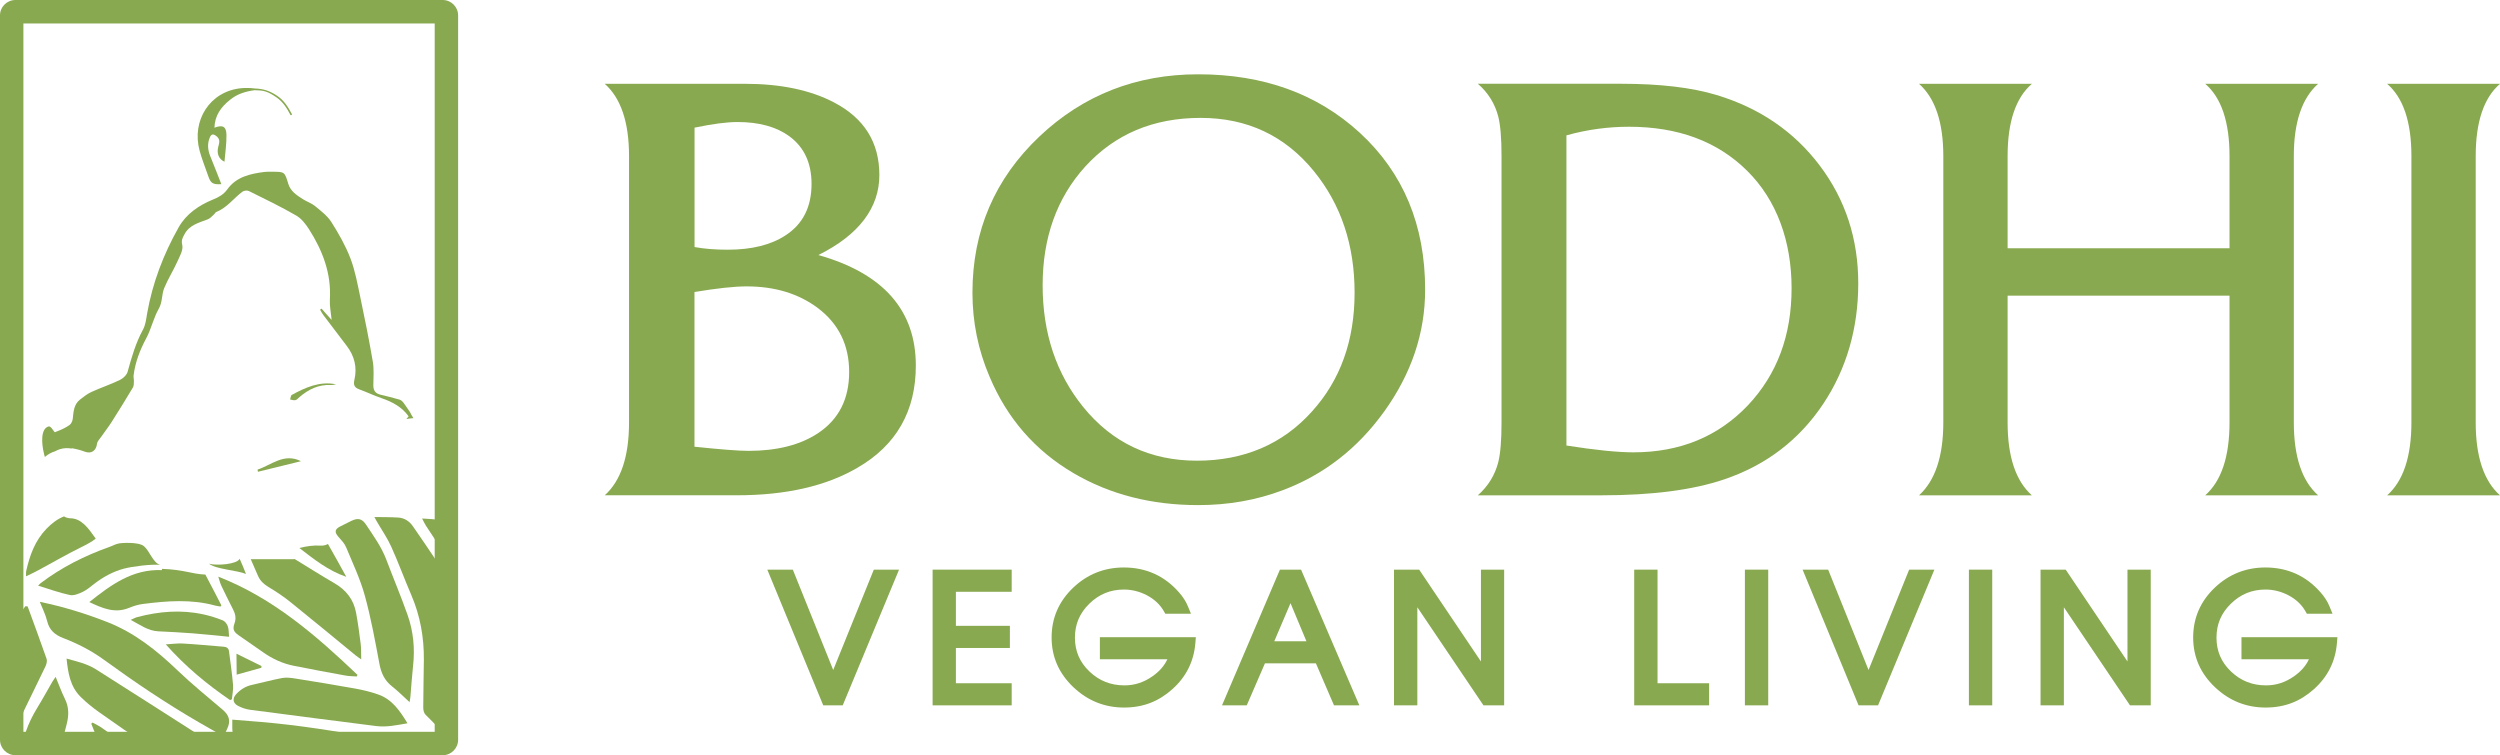 <?xml version="1.0" encoding="UTF-8"?><svg id="Ebene_2" xmlns="http://www.w3.org/2000/svg" xmlns:xlink="http://www.w3.org/1999/xlink" viewBox="0 0 6945.1 2098"><defs><clipPath id="clippath"><path d="M40.2,32.5c-4.3,0-7.7,3.5-7.7,7.7v1997.4c0,4.3,3.5,7.7,7.7,7.7h1192.3c4.3,0,7.7-3.5,7.7-7.7V40.2c0-4.3-3.5-7.7-7.7-7.7H40.2Z" fill="none"/></clipPath><clipPath id="clippath-1"><path d="M40.2,32.5c-4.3,0-7.7,3.5-7.7,7.7v1997.4c0,4.3,3.5,7.7,7.7,7.7h1192.3c4.3,0,7.7-3.5,7.7-7.7V40.2c0-4.3-3.5-7.7-7.7-7.7H40.2Z" fill="none"/></clipPath><clipPath id="clippath-2"><path d="M40.2,32.5c-4.3,0-7.7,3.5-7.7,7.7v1997.4c0,4.3,3.5,7.7,7.7,7.7h1192.3c4.3,0,7.7-3.5,7.7-7.7V40.2c0-4.3-3.5-7.7-7.7-7.7H40.2Z" fill="none"/></clipPath><clipPath id="clippath-3"><path d="M40.2,32.5c-4.3,0-7.7,3.5-7.7,7.7v1997.4c0,4.3,3.5,7.7,7.7,7.7h1192.3c4.3,0,7.7-3.5,7.7-7.7V40.2c0-4.3-3.5-7.7-7.7-7.7H40.2Z" fill="none"/></clipPath><clipPath id="clippath-4"><path d="M40.2,32.5c-4.3,0-7.7,3.5-7.7,7.7v1997.4c0,4.3,3.5,7.7,7.7,7.7h1192.3c4.3,0,7.7-3.5,7.7-7.7V40.2c0-4.3-3.5-7.7-7.7-7.7H40.2Z" fill="none"/></clipPath><clipPath id="clippath-5"><path d="M40.2,32.5c-4.3,0-7.7,3.5-7.7,7.7v1997.4c0,4.3,3.5,7.7,7.7,7.7h1192.3c4.3,0,7.7-3.5,7.7-7.7V40.2c0-4.3-3.5-7.7-7.7-7.7H40.2Z" fill="none"/></clipPath><clipPath id="clippath-6"><path d="M40.2,32.5c-4.3,0-7.7,3.5-7.7,7.7v1997.4c0,4.3,3.5,7.7,7.7,7.7h1192.3c4.3,0,7.7-3.5,7.7-7.7V40.2c0-4.3-3.5-7.7-7.7-7.7H40.2Z" fill="none"/></clipPath><clipPath id="clippath-7"><path d="M40.2,32.5c-4.3,0-7.7,3.5-7.7,7.7v1997.4c0,4.3,3.5,7.7,7.7,7.7h1192.3c4.3,0,7.7-3.5,7.7-7.7V40.2c0-4.3-3.5-7.7-7.7-7.7H40.2Z" fill="none"/></clipPath><clipPath id="clippath-8"><path d="M40.2,32.5c-4.3,0-7.7,3.5-7.7,7.7v1997.4c0,4.3,3.5,7.7,7.7,7.7h1192.3c4.3,0,7.7-3.5,7.7-7.7V40.2c0-4.3-3.5-7.7-7.7-7.7H40.2Z" fill="none"/></clipPath><clipPath id="clippath-9"><path d="M40.2,32.5c-4.3,0-7.7,3.5-7.7,7.7v1997.4c0,4.3,3.5,7.7,7.7,7.7h1192.3c4.3,0,7.7-3.5,7.7-7.7V40.2c0-4.3-3.5-7.7-7.7-7.7H40.2Z" fill="none"/></clipPath><clipPath id="clippath-10"><path d="M40.2,32.5c-4.3,0-7.7,3.5-7.7,7.7v1997.4c0,4.3,3.5,7.7,7.7,7.7h1192.3c4.3,0,7.7-3.5,7.7-7.7V40.2c0-4.3-3.5-7.7-7.7-7.7H40.2Z" fill="none"/></clipPath><clipPath id="clippath-11"><path d="M40.2,32.5c-4.3,0-7.7,3.5-7.7,7.7v1997.4c0,4.3,3.5,7.7,7.7,7.7h1192.3c4.3,0,7.7-3.5,7.7-7.7V40.2c0-4.3-3.5-7.7-7.7-7.7H40.2Z" fill="none"/></clipPath><clipPath id="clippath-12"><path d="M40.2,32.5c-4.3,0-7.7,3.5-7.7,7.7v1997.4c0,4.3,3.5,7.7,7.7,7.7h1192.3c4.3,0,7.7-3.5,7.7-7.7V40.2c0-4.3-3.5-7.7-7.7-7.7H40.2Z" fill="none"/></clipPath><clipPath id="clippath-13"><path d="M40.2,32.5c-4.3,0-7.7,3.5-7.7,7.7v1997.4c0,4.3,3.5,7.7,7.7,7.7h1192.3c4.3,0,7.7-3.5,7.7-7.7V40.2c0-4.3-3.5-7.7-7.7-7.7H40.2Z" fill="none"/></clipPath><clipPath id="clippath-14"><path d="M40.2,32.5c-4.3,0-7.7,3.5-7.7,7.7v1997.4c0,4.3,3.5,7.7,7.7,7.7h1192.3c4.3,0,7.7-3.5,7.7-7.7V40.2c0-4.3-3.5-7.7-7.7-7.7H40.2Z" fill="none"/></clipPath><clipPath id="clippath-15"><path d="M40.2,32.5c-4.3,0-7.7,3.5-7.7,7.7v1997.4c0,4.3,3.5,7.7,7.7,7.7h1192.3c4.3,0,7.7-3.5,7.7-7.7V40.2c0-4.3-3.5-7.7-7.7-7.7H40.2Z" fill="none"/></clipPath><clipPath id="clippath-16"><path d="M40.2,32.5c-4.3,0-7.7,3.5-7.7,7.7v1997.4c0,4.3,3.5,7.7,7.7,7.7h1192.3c4.3,0,7.7-3.5,7.7-7.7V40.2c0-4.3-3.5-7.7-7.7-7.7H40.2Z" fill="none"/></clipPath><clipPath id="clippath-17"><path d="M40.2,32.5c-4.3,0-7.7,3.5-7.7,7.7v1997.4c0,4.3,3.5,7.7,7.7,7.7h1192.3c4.3,0,7.7-3.5,7.7-7.7V40.2c0-4.3-3.5-7.7-7.7-7.7H40.2Z" fill="none"/></clipPath><clipPath id="clippath-18"><path d="M40.2,32.5c-4.3,0-7.7,3.5-7.7,7.7v1997.4c0,4.3,3.5,7.7,7.7,7.7h1192.3c4.3,0,7.7-3.5,7.7-7.7V40.2c0-4.3-3.5-7.7-7.7-7.7H40.2Z" fill="none"/></clipPath><clipPath id="clippath-19"><path d="M40.2,32.5c-4.3,0-7.7,3.5-7.7,7.7v1997.4c0,4.3,3.5,7.7,7.7,7.7h1192.3c4.3,0,7.7-3.5,7.7-7.7V40.2c0-4.3-3.5-7.7-7.7-7.7H40.2Z" fill="none"/></clipPath><clipPath id="clippath-20"><path d="M40.2,32.5c-4.3,0-7.7,3.5-7.7,7.7v1997.4c0,4.3,3.5,7.7,7.7,7.7h1192.3c4.3,0,7.7-3.5,7.7-7.7V40.2c0-4.3-3.5-7.7-7.7-7.7H40.2Z" fill="none"/></clipPath><clipPath id="clippath-21"><path d="M40.2,32.5c-4.3,0-7.7,3.5-7.7,7.7v1997.4c0,4.3,3.5,7.7,7.7,7.7h1192.3c4.3,0,7.7-3.5,7.7-7.7V40.2c0-4.3-3.5-7.7-7.7-7.7H40.2Z" fill="none"/></clipPath><clipPath id="clippath-22"><path d="M40.2,32.5c-4.3,0-7.7,3.5-7.7,7.7v1997.4c0,4.3,3.5,7.7,7.7,7.7h1192.3c4.3,0,7.7-3.5,7.7-7.7V40.2c0-4.3-3.5-7.7-7.7-7.7H40.2Z" fill="none"/></clipPath><clipPath id="clippath-23"><path d="M40.2,32.5c-4.3,0-7.7,3.5-7.7,7.7v1997.4c0,4.3,3.5,7.7,7.7,7.7h1192.3c4.3,0,7.7-3.5,7.7-7.7V40.2c0-4.3-3.5-7.7-7.7-7.7H40.2Z" fill="none"/></clipPath></defs><g id="Ebene_1-2"><path d="M1229.8,2098H42.9C19.2,2098,0,2078.7,0,2055.1V42.9C-.1,19.2,19.2,0,42.9,0h1186.9c23.7,0,42.9,19.3,42.9,42.9v2012.2c0,23.7-19.2,42.9-42.9,42.9M65,2032.9h1142.6V65.1H65v1967.8Z" fill="#88a94f"/><g clip-path="url(#clippath)"><path d="M1334.1,2100.9c4.8-29.2,9.3-56.8,13.9-84.4,2.5-15,10.6-25.9,23.1-35,37.2-27.1,76-52.6,109.9-83.5,45-40.9,73.7-92.7,80-154.7.9-8.8-.1-17.9-.2-26.8-1.2-.1-2.5-.3-3.7-.4-2.3,9.1-4,18.4-7,27.2-5.6,16.6-8.9,35.2-18.7,48.9-39.5,55.4-84.5,105.9-142.5,143.2-7.1,4.5-14.8,8-22.2,11.9-1.7.9-3.6,1.3-7.2,2.6-.2-6.4-.4-11.8-.4-17.1.1-29.2,1.2-58.5-.1-87.6-.8-18.2,1.3-34.9,8.7-51.4,23-50.8,33.9-105.1,45.1-159.4,8.1-39.4,2-78.2-3.7-117.1-1.2-7.9-1.9-15.8-3.1-25.9,6.8.5,13-.4,18.1,1.5,17.6,6.5,36.2,11.8,52,21.4,66.3,40.1,116.5,94.8,146.1,167.3,7.1,17.4,14.3,34.9,22.5,51.8,6,12.5,12.8,25,21,36.2,8.6,11.8,11,23.8,6.8,37.3-1.7,5.3-3.4,10.8-6.1,15.7-57.9,103.7-134.3,190.3-237,251.7-24.9,14.9-52.1,24.8-81.5,27.2-4.1.2-8.1-.4-13.8-.6" fill="#88a94f"/></g><g clip-path="url(#clippath-1)"><path d="M1291.4,2094.5c-36.6-36.3-73.4-72.5-109.5-109.3-4.4-4.5-6.2-13.2-6.1-19.9.1-44.1,1.3-88.1,1.7-132.2.6-62.5-10.2-122.7-35-180.4-19.2-44.5-35.8-90.2-55.8-134.4-11-24.3-26.6-46.6-40-69.8-1.9-3.3-3.7-6.7-6.6-12.2,23.5.4,45.1.1,66.5,1.5,17.4,1.1,31.2,10.6,40.9,24.8,47,68.8,95.8,136.6,133.8,211,28,54.8,50.9,111.6,46.2,174.5-4.5,59.9-12.1,119.5-19.1,179.2-2.5,21.7-7.2,43.2-10.9,64.8-2.1.8-4.1,1.6-6.1,2.4" fill="#88a94f"/></g><g clip-path="url(#clippath-2)"><path d="M1266.3,2120.5c-64.5,15.6-128.6,24.6-193.5,28.9-80.9,5.4-157.4-12.8-233.3-38.4-52.7-17.8-107-31.1-160.7-45.8-23.1-6.3-33.8-18.9-33.5-42.9.1-7.2,0-14.3,0-23.1,26.9,2.2,53.2,4.1,79.5,6.4,104.8,9,208.6,25.2,311.8,44.9,42.5,8.1,85.2,9.7,128.1,6.5,24.4-1.8,44.4,3.4,60.6,23.7,11.5,14.6,26.7,26.2,41,39.8" fill="#88a94f"/></g><g clip-path="url(#clippath-3)"><path d="M1137.8,1950.6c-17.8-16.2-32.4-31.1-48.7-43.8-20.9-16.4-30.3-37.2-35.1-63-11.9-63.4-23.4-127.1-40.5-189.1-12.7-46.1-33.5-90-52-134.4-4.4-10.7-13.2-19.8-21.1-28.7-11.5-13-10.8-21.1,4.3-28.9,10.3-5.4,20.7-10.5,31.2-15.6,18.5-8.9,29.8-6.6,41.2,10.7,20.6,31,42.5,61.2,55.9,96.4,19.4,51.3,40.8,102,59.1,153.7,16.3,45.9,20.9,93.6,15.4,142.2-3.1,27.9-4.8,55.9-7.2,83.8-.3,4.4-1.2,8.7-2.5,16.7" fill="#88a94f"/></g><g clip-path="url(#clippath-4)"><path d="M1132,2009.3c-29.9,5.1-57.9,11.4-86.9,7.7-116.8-14.9-233.6-29.7-350.3-45.2-11.6-1.5-23.5-5.6-33.9-11.1-14.5-7.7-15.6-20.8-4.3-32.8,11.8-12.5,25.6-21.4,42.8-25.1,28.5-6.2,56.7-14.2,85.4-19.4,11.8-2.1,24.8-.1,36.9,1.8,55,8.8,109.9,17.7,164.7,27.6,21.9,4,43.9,9.2,64.9,16.7,38.2,13.6,59.7,45.2,80.7,79.8" fill="#88a94f"/></g><g clip-path="url(#clippath-5)"><path d="M1001.9,1787.8c-3.6-28.6-7.5-57.3-12.7-85.6-6.7-36.3-27.3-62.8-59.3-81.5-37.5-21.8-74.2-44.9-111.2-67.6-1.4.1-2.6.4-4.1.4h-118c6.7,15.6,13.4,31.1,20.3,46.6,6,13.5,16.1,22.9,29.1,30.7,21.3,12.7,42.1,26.6,61.4,42.2,60.6,48.7,120.4,98.4,180.6,147.7,4.1,3.3,8.6,6.2,15.5,11.1-.5-17,.1-30.6-1.6-44" fill="#88a94f"/></g><g clip-path="url(#clippath-6)"><path d="M991,1879.3c-10.3-.8-20.7-.7-30.8-2.5-48.1-8.7-96.1-17.6-144-27.2-31-6.2-59.3-19.2-85.2-37.5-22.6-15.9-45.5-31.4-68.1-47.3-14.5-10.2-17.1-17.4-11.2-33.8,4.9-13.6,2-25.8-4.3-38.1-11.1-21.8-22.1-43.6-32.5-65.7-3.7-7.8-5.6-16.5-8.5-25.2,152.4,59.4,271.6,163.3,386.8,272.9-.9,1.6-1.6,3-2.2,4.4" fill="#88a94f"/></g><g clip-path="url(#clippath-7)"><path d="M1346.6,1743.1c-8-18.6-15.7-34.8-22.1-51.5-23.9-62-60.7-116.2-99.5-169.4-14.6-20.1-28-41-41.7-61.7-3.5-5.3-6-11.2-10.7-20.1,18.5,1.7,35,1.1,50.3,5.2,18.8,5,36.5,13.9,54.6,21.2,21.4,8.6,42.4,18.8,64.4,25.6,17.9,5.5,28.1,14.7,31,33.4,10.9,70.4,4.3,139-20.9,205.7-1.2,3.1-2.9,6.2-5.4,11.6" fill="#88a94f"/></g><g clip-path="url(#clippath-8)"><path d="M1450.6,2096.3c86.3-59.4,170.1-119.9,218.7-216.6l5.1,2.7c-6.1,24.4-9.6,49.9-18.8,73.1-21.3,53.5-55.9,97-107.1,125.3-19.9,10.9-75,18.8-97.9,15.5" fill="#88a94f"/></g><g clip-path="url(#clippath-9)"><path d="M911.1,1511.2c-5.6,3.2-12.4,5-20.7,4.5-19.9-1.2-39.5,1.8-58.8,6.6,40.1,31,79.9,62.8,130.4,80.2-17-30.5-33.5-61.2-50.9-91.3" fill="#88a94f"/></g><g clip-path="url(#clippath-10)"><path d="M580.5,1566c20.3,15.9,77.9,17.9,102.8,28.5-5.5-14.3-11.3-28.4-17.5-42.2-7.2,15.5-64.1,19.7-85.3,13.7" fill="#88a94f"/></g><g clip-path="url(#clippath-11)"><path d="M656.9,1816c23,11.3,46.3,22.8,69.5,34.3-.1,1.6-.3,3.2-.4,4.8-23.2,6.5-46.5,13-68.5,19.1-.2-19.1-.4-39.7-.6-58.2" fill="#88a94f"/></g><g clip-path="url(#clippath-12)"><path d="M639.2,1944.9c-64.2-44-124-93.2-178.6-154.8,18.1-1,32.8-3.3,47.2-2.4,37.9,2.2,75.8,5.9,113.6,8.9,8.2.6,13.7,4.1,14.8,12.8,3.9,30.9,8.5,61.8,11.2,92.9,1.1,13.2-2,26.8-3.2,40.2-1.7.8-3.3,1.6-5,2.4" fill="#88a94f"/></g><g clip-path="url(#clippath-13)"><path d="M636.3,1769c-35.8-3.5-68.4-7.1-101-9.6-31.9-2.5-63.9-4-95.9-5.6-28.2-1.4-49.7-17.7-76.3-31.8,8.2-3.5,12.9-6.3,17.9-7.6,60.8-16.1,122.2-21.2,184.2-7.6,18.3,4,36.3,9.7,53.7,16.6,6,2.4,11.6,10,13.9,16.5,3,8.2,2.4,17.7,3.5,29.1" fill="#88a94f"/></g><g clip-path="url(#clippath-14)"><path d="M40.9,1660.8c-16.8,24.3-32.6,47.4-48.5,70.5-8.7,12.5-20.6,18.9-35.8,21.9-45.2,8.7-91.1,15.3-134.9,28.8-58.1,17.9-106.1,52.5-138.2,105.9-4.6,7.6-7.5,16.2-11.2,24.3,1.1.7,2.1,1.3,3.2,2,5.9-7.3,11.4-14.9,17.9-21.7,12.2-12.6,23-28,37.7-36.3,59.3-33.3,121.5-59.9,189.8-69,8.3-1.1,16.8-1,25.2-1.3,1.9-.1,3.8.3,7.6.7-2.6,5.9-4.6,10.8-6.9,15.7-12.5,26.4-26,52.4-37.2,79.3-7,16.8-16,31.1-29.8,42.8-42.5,36.2-75.4,80.7-108.6,125.1-24.1,32.2-35.1,70-46.5,107.6-2.3,7.6-5,15.1-8.2,24.8-6-3.3-11.9-5.1-15.8-9-13.2-13.3-27.7-26-38-41.5-42.9-64.5-65.1-135.4-61-213.6,1-18.8,1.9-37.7,1.7-56.5-.1-13.9-.9-28-3.6-41.7-2.8-14.4.1-26.2,9.8-36.6,3.8-4.1,7.6-8.4,12.2-11.6,96.5-69.2,202.5-115.1,321.6-126.9,28.8-2.9,57.7-.3,85.3,10.1,3.8,1.4,7.2,3.6,12.2,6.2" fill="#88a94f"/></g><g clip-path="url(#clippath-15)"><path d="M76.8,1684.7c17.7,48.5,35.6,96.8,52.6,145.5,2,5.9,0,14.5-2.9,20.6-18.9,39.8-38.7,79.2-57.8,118.9-27.1,56.3-43,115.4-45,178.2-1.6,48.5-6,96.9-6.7,145.3-.4,26.7,4.2,53.5,6.5,80.2.3,3.8.5,7.7.8,13.8-21.1-10.4-40.8-19.3-59.5-29.7-15.3-8.4-23.7-22.9-26.5-39.8-13.2-82.3-28.6-164.3-31.3-247.9-2-61.5,1.4-122.6,32.4-177.6,29.5-52.3,61.8-103,93.5-154.1,11.5-18.6,24.9-36,37.5-54,2.1.4,4.3.5,6.4.6" fill="#88a94f"/></g><g clip-path="url(#clippath-16)"><path d="M343.6,1579.9c24.1-6.5,76.2-12.9,100.9-10.7-19.6-6.2-28.4-37.7-44.2-51.5-15.4-13.5-65.5-8.9-68-8.4-12.2,2.1-17.3,6.3-29.1,10.4-67.8,24.1-132,56.3-189.8,100-2.1,1.6-3.8,3.6-7.5,7.3,30.6,9.4,59,19.8,88.3,26,11,2.3,25-3.7,36.1-9,11.7-5.6,21.8-14.8,32.4-22.8,24.5-18.6,51-33.3,80.9-41.3" fill="#88a94f"/></g><g clip-path="url(#clippath-17)"><path d="M450.2,1580.3c-.2,1.2-.4,2.3-.6,3.5-81.3-3.4-141.2,40.8-201.5,88.8,36.1,16.9,70.5,32.4,110.3,16.1,12.2-5,25.1-9.1,38.1-10.8,67.4-8.6,134.9-14,201.7,4.5,4.7,1.3,9.6,1.7,14.4,2.5.8-1,1.7-1.9,2.5-2.9-14.9-28.6-29.2-57.5-44.6-85.8-40-1.8-57.8-13.6-120.3-15.9" fill="#88a94f"/></g><g clip-path="url(#clippath-18)"><path d="M110.6,1671.9c65,13.4,126.9,32.5,187.4,56.2,75.5,29.5,137,78.5,194.9,134,40.2,38.5,83.6,73.7,126,109.8,18.2,15.5,22.5,31.5,12.1,53.1-3.1,6.4-6.1,13-9.8,20.9-23.5-13.4-46.4-26.4-69.2-39.6-91-52.7-178.1-111.5-263.1-173.3-35-25.5-73-45-113.2-60.4-22.8-8.7-38.7-22-44.7-47.2-4.4-18.1-13.2-35.1-20.4-53.5" fill="#88a94f"/></g><g clip-path="url(#clippath-19)"><path d="M154.6,1880.4c9.3,22.3,16.2,41.9,25.4,60.4,11.9,23.7,11.6,46.6,5,71.9-16.2,62.4-32.9,125-43.8,188.4-8.1,47.1-7.9,95.7-10.1,143.7-.5,11.5,3.5,23.5,6.9,34.9,4.9,16.6.8,23.7-16.2,24.4-11.6.5-23.2.7-34.8.8-20.5.2-29.7-6.7-32.8-27.2-5.4-36.8-12.5-73.4-9.5-111.1,4.3-54.7,6.5-109.6,11.8-164.2,4.7-48.4,20.9-93.6,46.6-135.3,14.7-23.9,28.1-48.5,42.1-72.8,2.2-3.8,4.9-7.2,9.4-13.9" fill="#88a94f"/></g><g clip-path="url(#clippath-20)"><path d="M184.9,1829.6c29.2,8.1,57.3,14.4,81.9,30,99.4,63.2,198.8,126.3,297.8,189.9,9.9,6.3,18.9,15.1,26,24.5,9.9,13.1,5.3,25.5-10,31.5-16,6.3-32.3,8.5-49.4,4.5-28.5-6.5-57.4-11.3-85.5-18.8-11.6-3.1-22.5-10.4-32.6-17.4-46-31.3-92-62.7-137.3-95-18.2-12.9-35.8-27-51.6-42.7-29-28.4-35.1-66.2-39.3-106.5" fill="#88a94f"/></g><g clip-path="url(#clippath-21)"><path d="M383.1,2483.2c-31-9.6-55.4-25.5-72.6-51.3-12.2-18.3-23.7-37.1-35.7-55.6-23.9-36.5-47.5-73.2-72.3-109.1-21-30.5-28.4-63.3-19-99,7.4-27.9,16-55.5,24.9-82.9,4.2-12.8,10.5-24.9,17.2-40.5,4.1,7.4,7,11.9,9.3,16.6,33.5,70.2,66.5,140.6,100.6,210.5,10.9,22.3,23.8,43.7,37.6,64.3,8.5,12.6,13.7,25.4,13.3,40.1-.8,35.6-2.2,71-3.3,106.9" fill="#88a94f"/></g><g clip-path="url(#clippath-22)"><path d="M257.2,2007.3c9,5.1,18.5,9.4,26.8,15.4,39.8,28.3,79.5,56.8,118.8,85.9,25.4,18.8,45.5,42.6,61.2,70.2,13.7,24,27.8,47.8,41.5,71.8,8.8,15.4,8,23-4.2,35.3-10.2,10.3-12.8,22.5-12.3,36.3.8,24.4,1.4,48.8,1.5,73.3,0,8.7-1.9,17.3-3,26.4-112.7-118.6-176.4-263.3-234-411.5,1.3-1.1,2.5-2.1,3.7-3.1" fill="#88a94f"/></g><g clip-path="url(#clippath-23)"><path d="M194.7,1439.8c-3.9,0-14.7-2.5-16.5-5.4-18.8,7.3-34.2,19.3-48.6,34-32.1,33-46.9,73.9-56.7,117.4-1,4.3-.3,8.9-.5,15.3,12.9-6.4,23.8-11.4,34.3-17.1,39.9-21.4,79-44.3,119.6-64.2,12.2-6,30.1-15.3,39.6-23.5-19.9-28.1-39.1-56.5-71.2-56.5" fill="#88a94f"/></g><path d="M715.4,1304.6c.4,2,.8,4,1.2,6,39.8-9.8,79.6-19.6,119.6-29.4-47.6-23.6-81.8,10.6-120.8,23.4" fill="#88a94f"/><path d="M810.6,1097.1c-3,1.6-3.1,8.4-4.6,12.7,4.9.8,10.2,2.9,14.7,1.8,4.2-1,7.7-5.3,11.2-8.4,25.1-21.6,53.1-35.4,87.3-33.6,4.8.3,9.7-1.3,14.5-2-45.7-9.2-84.9,8.7-123.1,29.5" fill="#88a94f"/><path d="M124.7,1269.5c8.2-7.3,17.9-12.7,28.6-15.9,3.8-2.1,7.9-4,12.3-5.5,11.7-3.7,23.2-4,34.2-1.8-.5-.5-1.1-.9-1.6-1.3,12.7,2,25.1,5.1,37.4,9.8,18.3,6.9,31.6-2.9,33.9-22,.8-6.8,7.3-13,11.5-19.2,9.7-14,20.3-27.5,29.5-41.9,20.1-31.5,39.7-63.4,58.8-95.4,2.7-4.5,2.4-11.1,2.7-16.7.2-5.8-1.6-11.7-.8-17.4,4.7-36.4,17.5-69.7,34.9-102.1,14.1-26.2,20.3-56.8,35-82.5,10.8-19,7.7-39.6,15.3-57.8,10.2-24.6,24.6-47.4,35.6-71.7,6.9-15.3,17.6-33.6,14.3-47.6-3.2-13.4.9-19.6,5.7-28.8,13.7-26.9,40.5-32.8,65.4-42.5,6.6-2.6,11.8-9,17.5-13.9,2.2-1.9,3.4-5.4,5.8-6.4,29.9-11.7,48.2-38.1,72.8-56.4,4.3-3.2,13.3-4.1,18-1.8,44.2,21.9,88.7,43.4,131.3,68,14.6,8.4,26.6,23.8,35.9,38.5,37.7,59.3,62.1,122.8,57.7,195-1,17.2,2.8,34.7,4.9,56.6-11.6-13-19.8-22.2-28.1-31.5-1.3,1-2.7,2-4,2.9,2.8,4.7,5.1,9.7,8.4,14.1,21.8,29,43.7,57.9,65.7,86.6,21.6,28.2,29.2,59.6,21.3,94.1-3.1,13.3-.7,21.3,12.7,26.3,21.2,7.8,41.6,17.6,62.9,24.9,30.1,10.3,56.6,24.6,75,50.4-2,2.6-4.3,5-6.3,7.5,6.6-1.2,13.2-2.1,19.7-2.5-3.7-5.6-7.1-11.2-9.7-17-5.6-8.2-11.3-16.4-17-24.6-2.9-4.1-7.2-8.4-11.7-9.8-17.8-5.3-35.9-9.5-54-14-13.8-3.4-19.2-12.1-19-26,.2-21.9,2.1-44.3-1.5-65.7-10.2-59.8-22.2-119.3-34.7-178.6-7.7-36.5-14.3-73.9-27.6-108.5-13.5-35.2-32.6-68.7-52.9-100.7-11-17.3-28.9-30.7-45.1-44.1-9.9-8.2-23-12.3-34.1-19.4-17.1-10.9-34.3-22-40.6-43.1-9.9-32.8-9.8-32.9-44.4-33-7.1,0-14.4-.4-21.4.5-39.5,5.1-78.1,13.3-103.3,48.3-10.3,14.4-23.8,21.9-39.7,28.3-39.4,16.1-74.5,40-95.5,77.2-42.2,74.8-72.8,154.5-87.7,239.7-2.6,15.2-4.3,31.5-11.5,44.6-20.2,37-31.5,76.7-42.6,116.9-2.5,9.1-12.5,18.6-21.5,22.9-25.7,12.4-52.9,21.4-78.9,33.3-11.6,5.3-22.1,13.5-32.2,21.5-17.2,13.6-17.7,33.7-19.9,53.3-.7,6-4.1,13.7-8.8,17-9.8,6.9-21,12.4-32.3,16.7-3,1.1-5.9,2.3-8.9,3.5-4.2-4.4-11-17.7-16.9-16.2-23.4,6.2-19.2,49.6-13.6,72.9.7,4.2,1.9,8.1,3.1,12" fill="#88a94f"/><path d="M810.7,316.6c-10.5-19.8-21.7-37.6-40.6-50.4-20-13.6-38.2-19.6-62-20.4-12.6-1.6-25.1-1.9-37.5-.8-88.1,8.3-138.4,90.3-116.3,172.8,6.4,24,15.9,47.2,24,70.8,7,20.7,13,24.4,36.6,23-10.1-25.5-19.9-51.2-30.4-76.7-7.1-17.2-9.1-34.4-2.1-51.9,3.8-9.4,8.4-12.9,18.6-5,12.1,9.4,8,19.5,5.2,30.4-4.6,17.7,1.4,33.7,17.4,40.9,2.1-25.5,5.9-50,5.5-74.5-.4-23.7-10.3-28.7-33.4-20,1.1-33.9,17.9-57,43.3-77.5,20.7-16.8,43.5-23.3,68-26.7,10.4.3,20.9.5,30.9,3.7,10.6,3.4,20.8,9.8,30,16.1,18.2,12.4,28.8,29.7,39,48.8,1.3,2.3,5.2,0,3.8-2.6" fill="#88a94f"/><path d="M1680,1376c45-40.6,67.5-108.1,67.5-202.5V433.6c0-93.8-22.5-160.8-67.5-200.8h389.3c99.3,0,181.9,17.3,247.7,51.8,84,43.9,125.9,111.1,125.9,201.7s-56.5,166.3-169.5,222.2c180.5,51,270.8,153.4,270.8,307,0,126.7-54.1,221.4-162.1,283.9-87.2,51-198.9,76.5-335,76.5h-367.1v.1ZM1929.4,686.3c26.9,5,57.6,7.4,92.2,7.4,66.9,0,120.7-13.4,161.3-40.3,47.8-31.3,71.6-78.7,71.6-142.4,0-58.2-20.6-102.3-61.7-132.5-36.2-26.3-84.2-39.5-144-39.5-29.6,0-69.4,5.2-119.3,15.6v331.7h-.1ZM1929.4,1241c73.5,7.7,123.5,11.5,149.8,11.5,79,0,143.2-16.2,192.6-48.6,58.2-38.4,87.2-95.2,87.2-170.4s-29.4-134.7-88.1-178.6c-53.3-39.5-118.8-59.3-196.7-59.3-34,0-82.3,5.2-144.9,15.6v429.8h.1Z" fill="#88a94f"/><path d="M3328.6,1403.2c-130,0-245.6-29.6-346.5-88.9-106.4-62.5-184.1-151.7-232.9-267.5-31.8-74.1-47.7-152-47.7-233.8,0-171.7,62-316.3,186-433.8,121.8-115.2,268.9-172.8,441.2-172.8,181.1,0,330.6,54.1,448.5,162.1,121.3,111.4,181.9,256.8,181.9,436.2,0,120.2-37.9,232.9-113.6,338.3-74.1,103.1-168.2,176.1-282.3,218.9-73,27.6-151.2,41.3-234.6,41.3M3335.2,327.5c-131.2,0-237.9,45-320.2,135-79,87.2-118.5,197.3-118.5,330s37.6,245.6,112.8,338.3c80.7,99.3,186,149,316,149s237.6-45.5,319.3-136.6c79-87.2,118.5-197.2,118.5-330s-37.6-244.7-112.8-337.4c-80.6-99-185.6-148.3-315.1-148.3" fill="#88a94f"/><path d="M4105.5,1376c28.5-25.2,47.5-56,56.8-92.2,6-24.1,9-60.9,9-110.3V433.6c0-49.4-3-85.9-9-109.5-9.3-36.2-28.3-66.7-56.8-91.4h398.4c107.5,0,195.9,10.4,265,31.3,119.6,36.2,215.1,101.5,286.4,195.9,71.3,94.4,107,203.6,107,327.6s-32.4,237-97.1,334.2c-66.9,100.4-158.6,170.4-274.9,209.9-87.2,29.6-200.8,44.4-340.7,44.4h-344.1ZM4351.6,1237.7c80.1,12.6,142.1,18.9,186,18.9,129.5,0,235.6-43.7,318.5-131,80.7-85.7,121-193.9,121-324.6s-41.1-245.1-123.5-326.6c-82.3-81.6-191.8-122.3-328.4-122.3-58.7,0-116.6,8-173.6,23.9v861.7Z" fill="#88a94f"/><path d="M5577.2,1173.6c0,94.9,22.5,162.4,67.5,202.5h-313.6c45-41.1,67.5-108.6,67.5-202.5V433.6c0-93.8-22.5-160.8-67.5-200.8h313.6c-45,38.9-67.5,105.9-67.5,200.8v256h616.5v-256c0-94.9-22.5-161.9-67.5-200.8h313.6c-45,40.1-67.5,107-67.5,200.8v739.9c0,94.9,22.5,162.4,67.5,202.5h-313.6c45-40,67.5-107.5,67.5-202.5v-352.2h-616.5v352.3Z" fill="#88a94f"/><path d="M6877.6,1173.6c0,94.9,22.5,162.4,67.5,202.5h-313.6c45-40,67.5-107.5,67.5-202.5V433.6c0-94.9-22.5-161.9-67.5-200.8h313.6c-45,38.9-67.5,105.9-67.5,200.8v740Z" fill="#88a94f"/><polygon points="2314.7 1861.3 2202.5 1582.5 2131.6 1582.5 2287 1959.5 2341.1 1959.5 2497.6 1582.5 2427.5 1582.5 2314.7 1861.3" fill="#88a94f"/><polygon points="2590.8 1959.5 2810.5 1959.5 2810.5 1898.1 2655.5 1898.1 2655.5 1800.1 2805.5 1800.1 2805.5 1738.6 2655.5 1738.6 2655.5 1644 2810.5 1644 2810.5 1582.5 2590.8 1582.5 2590.8 1959.5" fill="#88a94f"/><path d="M3055.6,1831.5h187.4c-8.4,18-21.8,33.4-40.6,46.7-24.5,17.4-50.2,25.8-78.5,25.8-38,0-69.8-12.5-97-38.2-27.4-26-40.7-56.9-40.7-94.4s13.2-68.2,40.3-94.6c27-26.2,58.3-39,96-39,22,0,43.4,5.4,63.5,15.9,20.7,10.9,36.5,25.6,46.9,43.7l4.3,7.5h71.3l-8.5-20.7c-5.5-13.4-13.9-26.5-25.1-39-40-45.6-91.5-68.7-152.9-68.7-54.1,0-101.3,18.8-140.3,55.8-40,37.9-60.3,84.5-60.3,138.6s20.4,100.2,60.8,138.4c39.5,37.4,86.7,56.3,140.3,56.3s96.4-17.1,134.3-51c38.4-34.2,59.9-77.4,64-128.3l1.3-16.2h-266.6v61.4h.1Z" fill="#88a94f"/><path d="M3555.7,1582.5l-160.9,377h68.7l50.6-116.8h141.5l50.3,116.8h70.4l-161.9-377h-58.7ZM3540,1781.4l45.1-105.8,44.2,105.8h-89.3Z" fill="#88a94f"/><polygon points="4114.1 1837.6 3942.5 1582.5 3872.6 1582.5 3872.6 1959.5 3937.4 1959.5 3937.4 1687 4121.1 1959.5 4178.6 1959.5 4178.6 1582.5 4114.1 1582.5 4114.1 1837.6" fill="#88a94f"/><polygon points="4604.7 1582.5 4539.9 1582.5 4539.9 1959.5 4748 1959.5 4748 1898.1 4604.7 1898.1 4604.7 1582.5" fill="#88a94f"/><rect x="4847.4" y="1582.5" width="64.8" height="377" fill="#88a94f"/><polygon points="5190.9 1861.3 5078.7 1582.5 5007.7 1582.5 5163.2 1959.5 5217.3 1959.5 5373.8 1582.5 5303.7 1582.5 5190.9 1861.3" fill="#88a94f"/><rect x="5469.7" y="1582.5" width="64.8" height="377" fill="#88a94f"/><polygon points="5910.2 1837.6 5738.6 1582.5 5668.7 1582.5 5668.7 1959.5 5733.5 1959.5 5733.5 1687 5917.2 1959.5 5974.8 1959.5 5974.8 1582.5 5910.2 1582.5 5910.2 1837.6" fill="#88a94f"/><path d="M6226.9,1770.1v61.4h187.4c-8.4,18-21.8,33.4-40.6,46.7-24.5,17.4-50.2,25.8-78.5,25.8-38,0-69.8-12.5-97-38.2-27.4-26-40.7-56.9-40.7-94.4s13.2-68.2,40.3-94.6c27-26.2,58.3-39,96-39,22,0,43.4,5.4,63.5,15.9,20.7,10.9,36.5,25.6,46.9,43.7l4.3,7.5h71.3l-8.5-20.7c-5.5-13.4-13.9-26.5-25.1-39-40-45.6-91.5-68.7-152.9-68.7-54.1,0-101.3,18.8-140.3,55.8-40,37.9-60.3,84.5-60.3,138.6s20.4,100.2,60.8,138.4c39.5,37.4,86.7,56.3,140.3,56.3s96.4-17.1,134.3-51c38.4-34.2,59.9-77.4,64-128.3l1.3-16.2h-266.5Z" fill="#88a94f"/></g></svg>